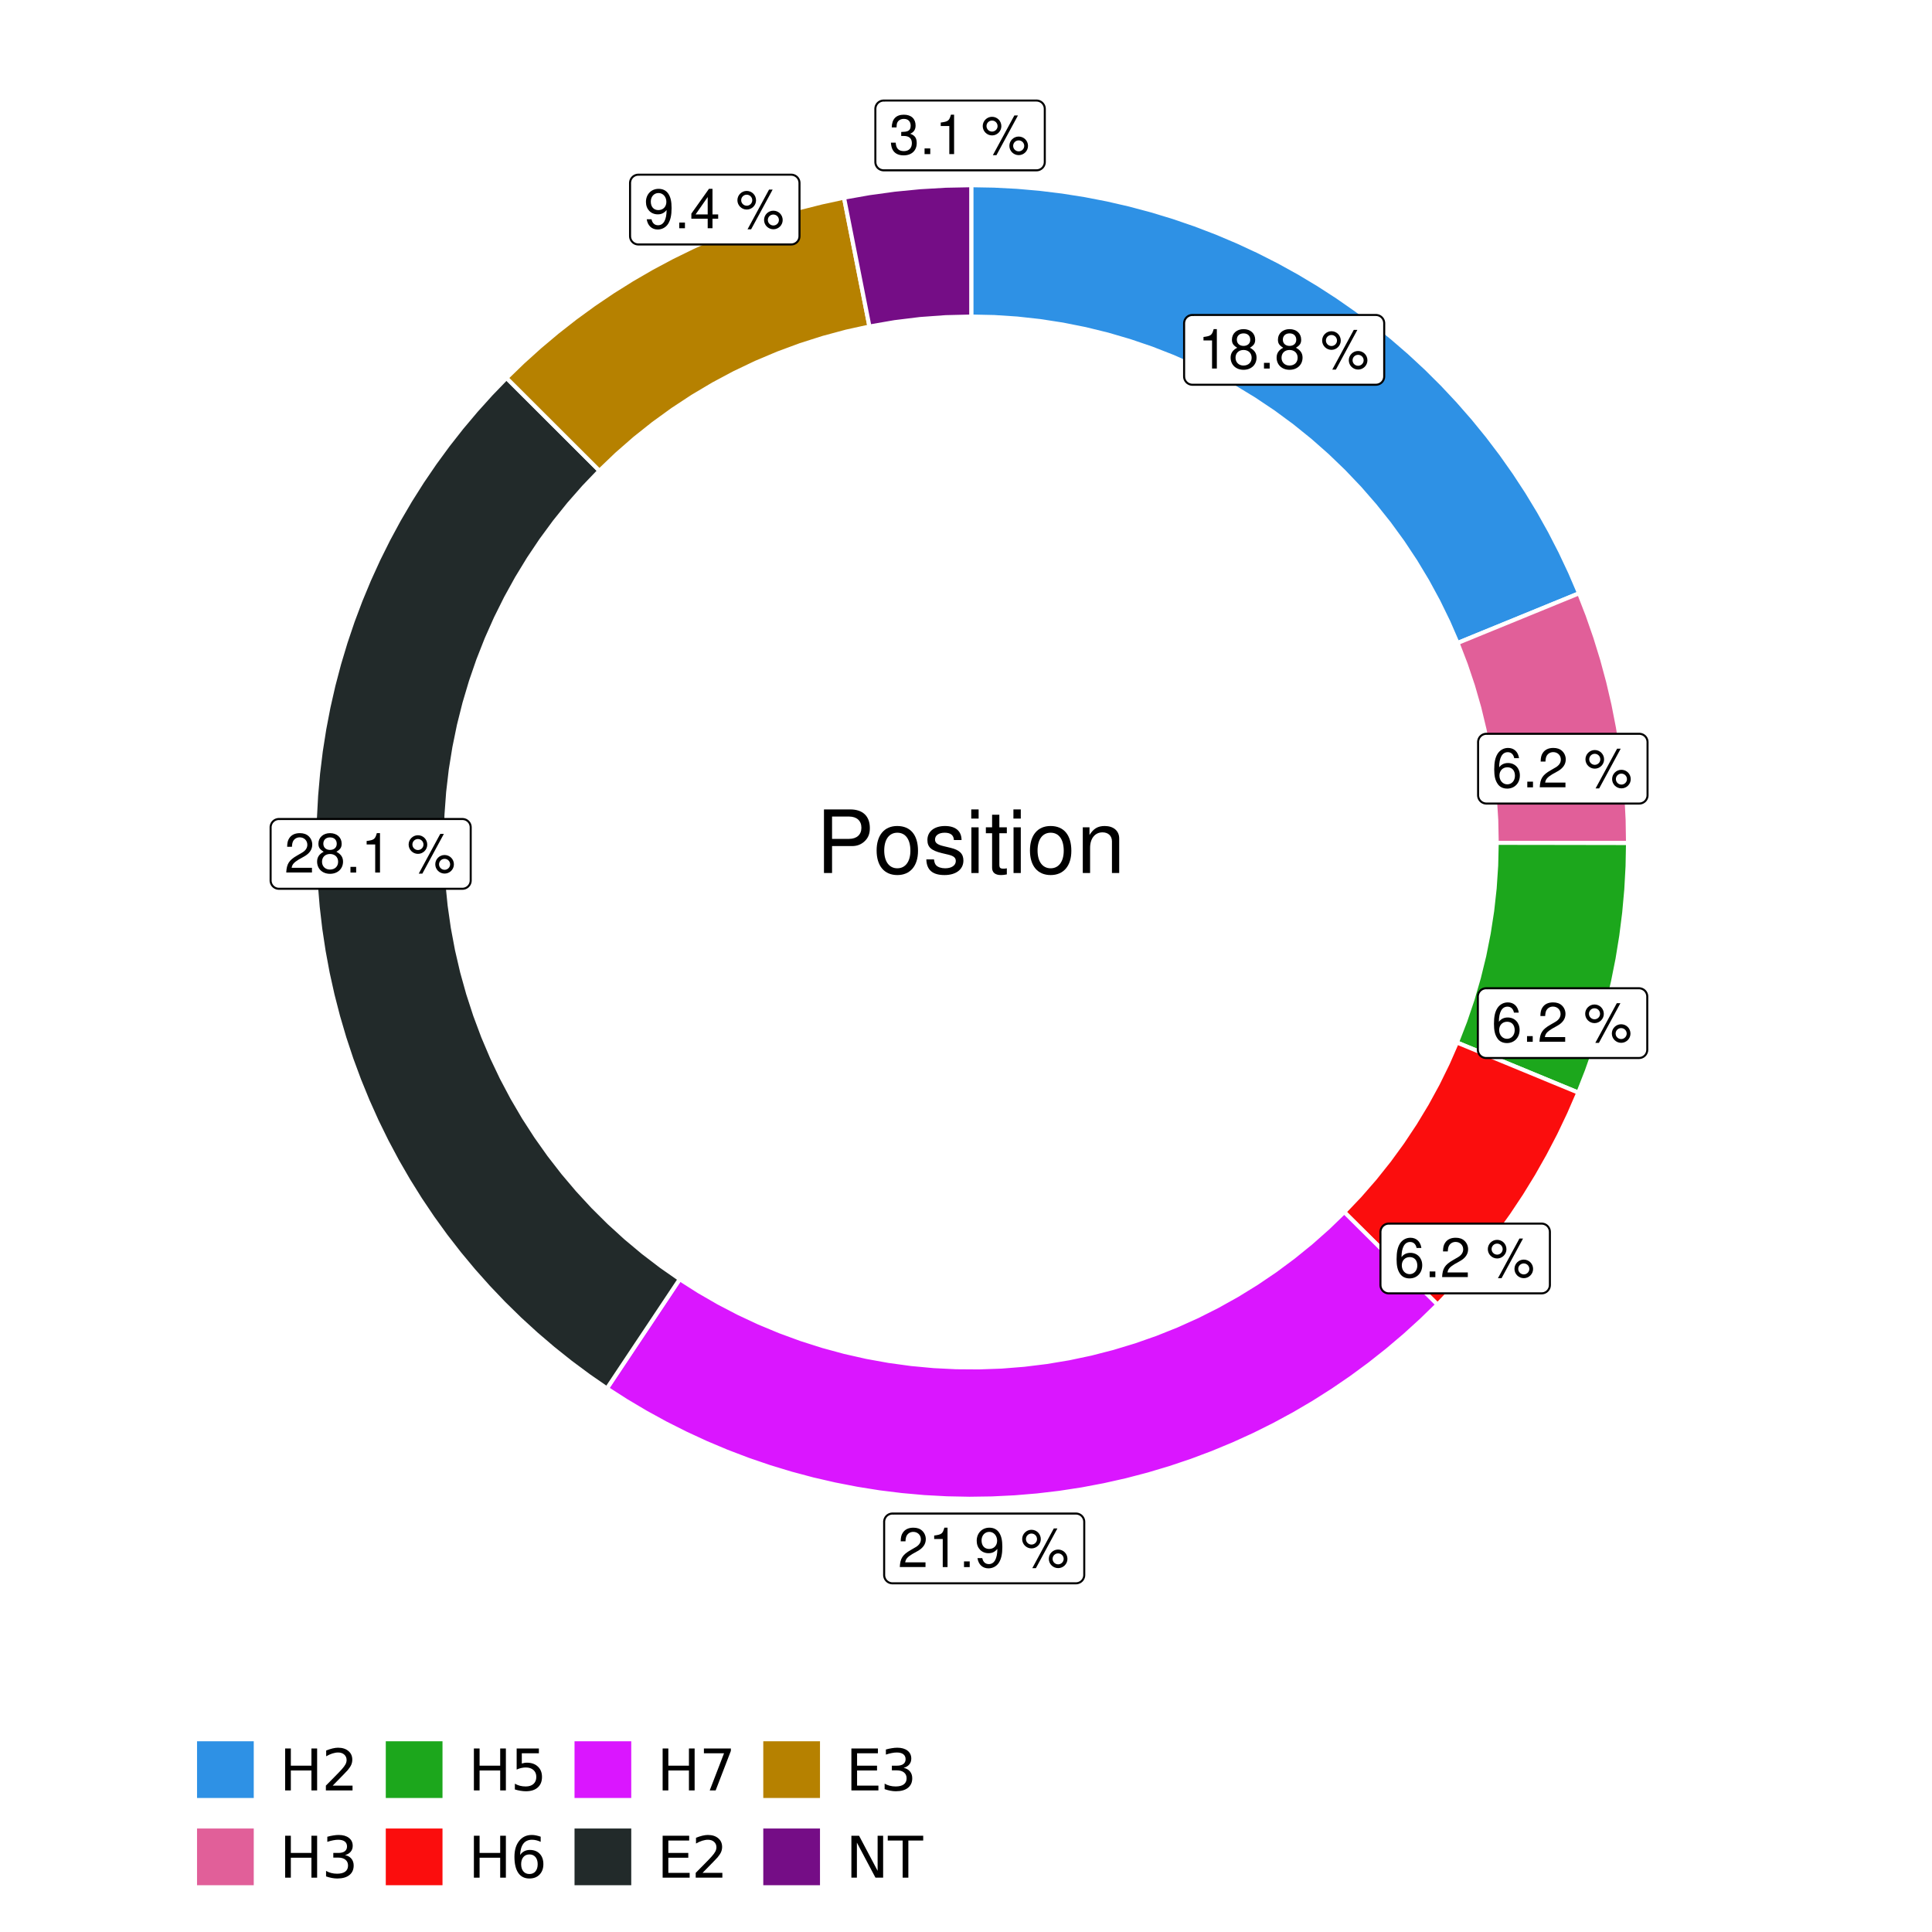 <?xml version="1.0" encoding="UTF-8"?>
<svg xmlns="http://www.w3.org/2000/svg" xmlns:xlink="http://www.w3.org/1999/xlink" width="504pt" height="504pt" viewBox="0 0 504 504" version="1.1">
<defs>
<g>
<symbol overflow="visible" id="glyph0-0">
<path style="stroke:none;" d=""/>
</symbol>
<symbol overflow="visible" id="glyph0-1">
<path style="stroke:none;" d="M 3.688 -7.328 L 3.688 0 L 4.938 0 L 4.938 -10.281 L 4.109 -10.281 C 3.672 -8.703 3.391 -8.484 1.453 -8.234 L 1.453 -7.328 Z M 3.688 -7.328 "/>
</symbol>
<symbol overflow="visible" id="glyph0-2">
<path style="stroke:none;" d="M 5.562 -5.422 C 6.609 -6.062 6.938 -6.562 6.938 -7.531 C 6.938 -9.156 5.703 -10.281 3.906 -10.281 C 2.141 -10.281 0.875 -9.156 0.875 -7.547 C 0.875 -6.562 1.203 -6.078 2.25 -5.422 C 1.094 -4.828 0.531 -4 0.531 -2.859 C 0.531 -0.984 1.906 0.328 3.906 0.328 C 5.906 0.328 7.297 -0.984 7.297 -2.859 C 7.297 -4 6.719 -4.828 5.562 -5.422 Z M 3.906 -9.172 C 4.984 -9.172 5.656 -8.531 5.656 -7.5 C 5.656 -6.547 4.969 -5.906 3.906 -5.906 C 2.844 -5.906 2.156 -6.547 2.156 -7.531 C 2.156 -8.531 2.844 -9.172 3.906 -9.172 Z M 3.906 -4.844 C 5.156 -4.844 6.016 -4.031 6.016 -2.828 C 6.016 -1.594 5.172 -0.781 3.875 -0.781 C 2.656 -0.781 1.812 -1.625 1.812 -2.812 C 1.812 -4.031 2.641 -4.844 3.906 -4.844 Z M 3.906 -4.844 "/>
</symbol>
<symbol overflow="visible" id="glyph0-3">
<path style="stroke:none;" d="M 2.719 -1.484 L 1.234 -1.484 L 1.234 0 L 2.719 0 Z M 2.719 -1.484 "/>
</symbol>
<symbol overflow="visible" id="glyph0-4">
<path style="stroke:none;" d=""/>
</symbol>
<symbol overflow="visible" id="glyph0-5">
<path style="stroke:none;" d="M 2.828 -9.734 C 1.5 -9.734 0.406 -8.641 0.406 -7.312 C 0.406 -5.969 1.5 -4.875 2.844 -4.875 C 4.172 -4.875 5.266 -5.969 5.266 -7.281 C 5.266 -8.656 4.188 -9.734 2.828 -9.734 Z M 2.828 -8.75 C 3.641 -8.75 4.281 -8.109 4.281 -7.297 C 4.281 -6.516 3.625 -5.875 2.844 -5.875 C 2.047 -5.875 1.391 -6.516 1.391 -7.312 C 1.391 -8.109 2.031 -8.75 2.828 -8.75 Z M 8.656 -10.078 L 3.047 0.281 L 3.984 0.281 L 9.594 -10.078 Z M 9.781 -4.578 C 8.453 -4.578 7.359 -3.5 7.359 -2.156 C 7.359 -0.812 8.453 0.266 9.797 0.266 C 11.125 0.266 12.219 -0.812 12.219 -2.141 C 12.219 -3.5 11.141 -4.578 9.781 -4.578 Z M 9.781 -3.578 C 10.594 -3.578 11.234 -2.938 11.234 -2.141 C 11.234 -1.359 10.578 -0.719 9.797 -0.719 C 8.984 -0.719 8.344 -1.359 8.344 -2.156 C 8.344 -2.938 8.984 -3.578 9.781 -3.578 Z M 9.781 -3.578 "/>
</symbol>
<symbol overflow="visible" id="glyph0-6">
<path style="stroke:none;" d="M 7.078 -7.609 C 6.844 -9.281 5.766 -10.281 4.219 -10.281 C 3.109 -10.281 2.125 -9.734 1.516 -8.812 C 0.875 -7.812 0.609 -6.562 0.609 -4.688 C 0.609 -2.953 0.859 -1.859 1.469 -0.953 C 2 -0.109 2.891 0.328 4 0.328 C 5.922 0.328 7.297 -1.109 7.297 -3.109 C 7.297 -5 6.016 -6.344 4.203 -6.344 C 3.219 -6.344 2.438 -5.969 1.891 -5.219 C 1.906 -7.766 2.703 -9.172 4.141 -9.172 C 5.016 -9.172 5.625 -8.609 5.828 -7.609 Z M 4.047 -5.234 C 5.266 -5.234 6.016 -4.375 6.016 -3.016 C 6.016 -1.719 5.156 -0.781 4.016 -0.781 C 2.844 -0.781 1.969 -1.766 1.969 -3.078 C 1.969 -4.344 2.812 -5.234 4.047 -5.234 Z M 4.047 -5.234 "/>
</symbol>
<symbol overflow="visible" id="glyph0-7">
<path style="stroke:none;" d="M 7.188 -1.234 L 1.891 -1.234 C 2.016 -2.094 2.469 -2.625 3.719 -3.391 L 5.141 -4.188 C 6.547 -4.969 7.266 -6.016 7.266 -7.281 C 7.266 -8.141 6.922 -8.922 6.328 -9.484 C 5.734 -10.031 4.984 -10.281 4.031 -10.281 C 2.766 -10.281 1.812 -9.828 1.25 -8.938 C 0.891 -8.406 0.734 -7.766 0.719 -6.719 L 1.969 -6.719 C 2 -7.422 2.094 -7.828 2.266 -8.172 C 2.594 -8.797 3.234 -9.188 4 -9.188 C 5.141 -9.188 5.984 -8.359 5.984 -7.25 C 5.984 -6.422 5.516 -5.719 4.625 -5.203 L 3.312 -4.438 C 1.203 -3.234 0.594 -2.266 0.484 -0.016 L 7.188 -0.016 Z M 7.188 -1.234 "/>
</symbol>
<symbol overflow="visible" id="glyph0-8">
<path style="stroke:none;" d="M 0.75 -2.344 C 1 -0.672 2.078 0.328 3.609 0.328 C 4.734 0.328 5.734 -0.219 6.328 -1.141 C 6.953 -2.141 7.234 -3.391 7.234 -5.266 C 7.234 -7 6.984 -8.094 6.391 -9 C 5.828 -9.844 4.953 -10.281 3.844 -10.281 C 1.922 -10.281 0.547 -8.844 0.547 -6.859 C 0.547 -4.969 1.812 -3.625 3.641 -3.625 C 4.594 -3.625 5.297 -3.969 5.938 -4.75 C 5.922 -2.188 5.141 -0.781 3.703 -0.781 C 2.812 -0.781 2.203 -1.344 2 -2.344 Z M 3.828 -9.188 C 4.984 -9.188 5.875 -8.203 5.875 -6.875 C 5.875 -5.609 5.016 -4.734 3.781 -4.734 C 2.578 -4.734 1.812 -5.594 1.812 -6.953 C 1.812 -8.25 2.656 -9.188 3.828 -9.188 Z M 3.828 -9.188 "/>
</symbol>
<symbol overflow="visible" id="glyph0-9">
<path style="stroke:none;" d="M 4.656 -2.484 L 4.656 0 L 5.906 0 L 5.906 -2.484 L 7.391 -2.484 L 7.391 -3.609 L 5.906 -3.609 L 5.906 -10.281 L 4.984 -10.281 L 0.391 -3.812 L 0.391 -2.484 Z M 4.656 -3.609 L 1.5 -3.609 L 4.656 -8.141 Z M 4.656 -3.609 "/>
</symbol>
<symbol overflow="visible" id="glyph0-10">
<path style="stroke:none;" d="M 3.141 -4.734 L 3.828 -4.734 C 5.188 -4.734 5.922 -4.094 5.922 -2.859 C 5.922 -1.562 5.141 -0.781 3.844 -0.781 C 2.453 -0.781 1.797 -1.484 1.703 -2.984 L 0.453 -2.984 C 0.516 -2.156 0.656 -1.625 0.891 -1.172 C 1.422 -0.172 2.406 0.328 3.781 0.328 C 5.859 0.328 7.188 -0.922 7.188 -2.875 C 7.188 -4.188 6.703 -4.891 5.484 -5.312 C 6.422 -5.703 6.891 -6.406 6.891 -7.453 C 6.891 -9.219 5.75 -10.281 3.828 -10.281 C 1.797 -10.281 0.719 -9.141 0.672 -6.969 L 1.922 -6.969 C 1.938 -7.594 1.984 -7.953 2.141 -8.266 C 2.438 -8.844 3.062 -9.188 3.844 -9.188 C 4.953 -9.188 5.609 -8.516 5.609 -7.406 C 5.609 -6.688 5.359 -6.234 4.812 -6 C 4.469 -5.859 4.016 -5.797 3.141 -5.781 Z M 3.141 -4.734 "/>
</symbol>
<symbol overflow="visible" id="glyph1-0">
<path style="stroke:none;" d=""/>
</symbol>
<symbol overflow="visible" id="glyph1-1">
<path style="stroke:none;" d="M 4.188 -7.031 L 9.406 -7.031 C 10.703 -7.031 11.719 -7.422 12.609 -8.219 C 13.609 -9.125 14.047 -10.203 14.047 -11.719 C 14.047 -14.844 12.203 -16.594 8.922 -16.594 L 2.078 -16.594 L 2.078 0 L 4.188 0 Z M 4.188 -8.906 L 4.188 -14.734 L 8.609 -14.734 C 10.625 -14.734 11.844 -13.641 11.844 -11.812 C 11.844 -10 10.625 -8.906 8.609 -8.906 Z M 4.188 -8.906 "/>
</symbol>
<symbol overflow="visible" id="glyph1-2">
<path style="stroke:none;" d="M 6.188 -12.266 C 2.828 -12.266 0.812 -9.875 0.812 -5.875 C 0.812 -1.844 2.828 0.531 6.219 0.531 C 9.578 0.531 11.609 -1.859 11.609 -5.781 C 11.609 -9.922 9.656 -12.266 6.188 -12.266 Z M 6.219 -10.516 C 8.359 -10.516 9.625 -8.766 9.625 -5.812 C 9.625 -2.984 8.312 -1.234 6.219 -1.234 C 4.094 -1.234 2.797 -2.984 2.797 -5.875 C 2.797 -8.766 4.094 -10.516 6.219 -10.516 Z M 6.219 -10.516 "/>
</symbol>
<symbol overflow="visible" id="glyph1-3">
<path style="stroke:none;" d="M 9.969 -8.609 C 9.953 -10.953 8.406 -12.266 5.641 -12.266 C 2.875 -12.266 1.062 -10.844 1.062 -8.625 C 1.062 -6.766 2.031 -5.875 4.844 -5.188 L 6.625 -4.766 C 7.938 -4.438 8.469 -3.969 8.469 -3.125 C 8.469 -1.984 7.359 -1.234 5.688 -1.234 C 4.672 -1.234 3.797 -1.531 3.328 -2.031 C 3.031 -2.375 2.891 -2.703 2.781 -3.547 L 0.781 -3.547 C 0.859 -0.797 2.406 0.531 5.531 0.531 C 8.531 0.531 10.453 -0.953 10.453 -3.25 C 10.453 -5.031 9.453 -6.016 7.078 -6.578 L 5.266 -7.016 C 3.703 -7.375 3.047 -7.875 3.047 -8.719 C 3.047 -9.828 4.031 -10.516 5.578 -10.516 C 7.109 -10.516 7.922 -9.859 7.969 -8.609 Z M 9.969 -8.609 "/>
</symbol>
<symbol overflow="visible" id="glyph1-4">
<path style="stroke:none;" d="M 3.422 -11.922 L 1.531 -11.922 L 1.531 0 L 3.422 0 Z M 3.422 -16.594 L 1.5 -16.594 L 1.5 -14.203 L 3.422 -14.203 Z M 3.422 -16.594 "/>
</symbol>
<symbol overflow="visible" id="glyph1-5">
<path style="stroke:none;" d="M 5.781 -11.922 L 3.828 -11.922 L 3.828 -15.203 L 1.938 -15.203 L 1.938 -11.922 L 0.312 -11.922 L 0.312 -10.375 L 1.938 -10.375 L 1.938 -1.359 C 1.938 -0.141 2.75 0.531 4.234 0.531 C 4.734 0.531 5.141 0.484 5.781 0.359 L 5.781 -1.234 C 5.516 -1.156 5.266 -1.141 4.875 -1.141 C 4.047 -1.141 3.828 -1.359 3.828 -2.203 L 3.828 -10.375 L 5.781 -10.375 Z M 5.781 -11.922 "/>
</symbol>
<symbol overflow="visible" id="glyph1-6">
<path style="stroke:none;" d="M 1.594 -11.922 L 1.594 0 L 3.5 0 L 3.5 -6.578 C 3.5 -9.016 4.781 -10.609 6.734 -10.609 C 8.234 -10.609 9.203 -9.703 9.203 -8.266 L 9.203 0 L 11.094 0 L 11.094 -9.016 C 11.094 -11 9.609 -12.266 7.312 -12.266 C 5.531 -12.266 4.391 -11.594 3.344 -9.922 L 3.344 -11.922 Z M 1.594 -11.922 "/>
</symbol>
<symbol overflow="visible" id="glyph2-0">
<path style="stroke:none;" d="M 0.75 2.656 L 0.75 -10.578 L 8.25 -10.578 L 8.25 2.656 Z M 1.594 1.812 L 7.406 1.812 L 7.406 -9.734 L 1.594 -9.734 Z M 1.594 1.812 "/>
</symbol>
<symbol overflow="visible" id="glyph2-1">
<path style="stroke:none;" d="M 1.469 -10.938 L 2.953 -10.938 L 2.953 -6.453 L 8.328 -6.453 L 8.328 -10.938 L 9.812 -10.938 L 9.812 0 L 8.328 0 L 8.328 -5.203 L 2.953 -5.203 L 2.953 0 L 1.469 0 Z M 1.469 -10.938 "/>
</symbol>
<symbol overflow="visible" id="glyph2-2">
<path style="stroke:none;" d="M 2.875 -1.25 L 8.047 -1.25 L 8.047 0 L 1.094 0 L 1.094 -1.25 C 1.656 -1.82 2.422 -2.598 3.391 -3.578 C 4.359 -4.555 4.969 -5.191 5.219 -5.484 C 5.695 -6.016 6.031 -6.461 6.219 -6.828 C 6.406 -7.203 6.5 -7.566 6.5 -7.922 C 6.5 -8.504 6.297 -8.977 5.891 -9.344 C 5.484 -9.707 4.953 -9.891 4.297 -9.891 C 3.828 -9.891 3.332 -9.805 2.812 -9.641 C 2.301 -9.484 1.754 -9.238 1.172 -8.906 L 1.172 -10.406 C 1.766 -10.645 2.32 -10.828 2.844 -10.953 C 3.363 -11.078 3.836 -11.141 4.266 -11.141 C 5.398 -11.141 6.301 -10.852 6.969 -10.281 C 7.645 -9.719 7.984 -8.961 7.984 -8.016 C 7.984 -7.566 7.898 -7.141 7.734 -6.734 C 7.566 -6.328 7.258 -5.852 6.812 -5.312 C 6.688 -5.164 6.297 -4.754 5.641 -4.078 C 4.992 -3.398 4.07 -2.457 2.875 -1.25 Z M 2.875 -1.25 "/>
</symbol>
<symbol overflow="visible" id="glyph2-3">
<path style="stroke:none;" d="M 6.094 -5.891 C 6.801 -5.742 7.352 -5.43 7.75 -4.953 C 8.145 -4.473 8.344 -3.879 8.344 -3.172 C 8.344 -2.098 7.969 -1.266 7.219 -0.672 C 6.477 -0.078 5.426 0.219 4.062 0.219 C 3.602 0.219 3.129 0.172 2.641 0.078 C 2.16 -0.016 1.66 -0.148 1.141 -0.328 L 1.141 -1.766 C 1.555 -1.523 2.004 -1.344 2.484 -1.219 C 2.973 -1.094 3.484 -1.031 4.016 -1.031 C 4.941 -1.031 5.648 -1.211 6.141 -1.578 C 6.629 -1.941 6.875 -2.473 6.875 -3.172 C 6.875 -3.816 6.645 -4.32 6.188 -4.688 C 5.738 -5.051 5.113 -5.234 4.312 -5.234 L 3.031 -5.234 L 3.031 -6.453 L 4.359 -6.453 C 5.086 -6.453 5.645 -6.598 6.031 -6.891 C 6.414 -7.18 6.609 -7.598 6.609 -8.141 C 6.609 -8.703 6.41 -9.133 6.016 -9.438 C 5.617 -9.738 5.051 -9.891 4.312 -9.891 C 3.906 -9.891 3.469 -9.844 3 -9.75 C 2.539 -9.664 2.031 -9.531 1.469 -9.344 L 1.469 -10.672 C 2.031 -10.828 2.555 -10.941 3.047 -11.016 C 3.535 -11.098 4 -11.141 4.438 -11.141 C 5.562 -11.141 6.453 -10.883 7.109 -10.375 C 7.766 -9.863 8.094 -9.172 8.094 -8.297 C 8.094 -7.691 7.914 -7.18 7.562 -6.766 C 7.219 -6.348 6.727 -6.055 6.094 -5.891 Z M 6.094 -5.891 "/>
</symbol>
<symbol overflow="visible" id="glyph2-4">
<path style="stroke:none;" d="M 1.625 -10.938 L 7.422 -10.938 L 7.422 -9.688 L 2.969 -9.688 L 2.969 -7.016 C 3.188 -7.086 3.398 -7.141 3.609 -7.172 C 3.828 -7.211 4.047 -7.234 4.266 -7.234 C 5.484 -7.234 6.445 -6.895 7.156 -6.219 C 7.875 -5.551 8.234 -4.648 8.234 -3.516 C 8.234 -2.336 7.863 -1.422 7.125 -0.766 C 6.395 -0.109 5.363 0.219 4.031 0.219 C 3.57 0.219 3.102 0.176 2.625 0.094 C 2.156 0.02 1.664 -0.094 1.156 -0.25 L 1.156 -1.75 C 1.594 -1.508 2.047 -1.328 2.516 -1.203 C 2.984 -1.086 3.477 -1.031 4 -1.031 C 4.852 -1.031 5.523 -1.25 6.016 -1.688 C 6.504 -2.133 6.75 -2.742 6.75 -3.516 C 6.75 -4.273 6.504 -4.875 6.016 -5.312 C 5.523 -5.758 4.852 -5.984 4 -5.984 C 3.602 -5.984 3.207 -5.938 2.812 -5.844 C 2.426 -5.758 2.031 -5.625 1.625 -5.438 Z M 1.625 -10.938 "/>
</symbol>
<symbol overflow="visible" id="glyph2-5">
<path style="stroke:none;" d="M 4.953 -6.062 C 4.285 -6.062 3.758 -5.832 3.375 -5.375 C 2.988 -4.914 2.797 -4.297 2.797 -3.516 C 2.797 -2.723 2.988 -2.098 3.375 -1.641 C 3.758 -1.18 4.285 -0.953 4.953 -0.953 C 5.617 -0.953 6.145 -1.18 6.531 -1.641 C 6.914 -2.098 7.109 -2.723 7.109 -3.516 C 7.109 -4.297 6.914 -4.914 6.531 -5.375 C 6.145 -5.832 5.617 -6.062 4.953 -6.062 Z M 7.891 -10.688 L 7.891 -9.344 C 7.516 -9.52 7.141 -9.656 6.766 -9.75 C 6.391 -9.844 6.016 -9.891 5.641 -9.891 C 4.66 -9.891 3.91 -9.555 3.391 -8.891 C 2.879 -8.234 2.586 -7.238 2.516 -5.906 C 2.805 -6.332 3.164 -6.66 3.594 -6.891 C 4.031 -7.117 4.516 -7.234 5.047 -7.234 C 6.141 -7.234 7.004 -6.898 7.641 -6.234 C 8.273 -5.566 8.594 -4.66 8.594 -3.516 C 8.594 -2.391 8.258 -1.484 7.594 -0.797 C 6.938 -0.117 6.055 0.219 4.953 0.219 C 3.68 0.219 2.711 -0.266 2.047 -1.234 C 1.379 -2.211 1.047 -3.617 1.047 -5.453 C 1.047 -7.18 1.457 -8.562 2.281 -9.594 C 3.102 -10.625 4.203 -11.141 5.578 -11.141 C 5.953 -11.141 6.328 -11.098 6.703 -11.016 C 7.078 -10.941 7.473 -10.832 7.891 -10.688 Z M 7.891 -10.688 "/>
</symbol>
<symbol overflow="visible" id="glyph2-6">
<path style="stroke:none;" d="M 1.234 -10.938 L 8.266 -10.938 L 8.266 -10.312 L 4.297 0 L 2.75 0 L 6.484 -9.688 L 1.234 -9.688 Z M 1.234 -10.938 "/>
</symbol>
<symbol overflow="visible" id="glyph2-7">
<path style="stroke:none;" d="M 1.469 -10.938 L 8.391 -10.938 L 8.391 -9.688 L 2.953 -9.688 L 2.953 -6.453 L 8.156 -6.453 L 8.156 -5.203 L 2.953 -5.203 L 2.953 -1.25 L 8.516 -1.25 L 8.516 0 L 1.469 0 Z M 1.469 -10.938 "/>
</symbol>
<symbol overflow="visible" id="glyph2-8">
<path style="stroke:none;" d="M 1.469 -10.938 L 3.469 -10.938 L 8.312 -1.781 L 8.312 -10.938 L 9.75 -10.938 L 9.75 0 L 7.75 0 L 2.906 -9.141 L 2.906 0 L 1.469 0 Z M 1.469 -10.938 "/>
</symbol>
<symbol overflow="visible" id="glyph2-9">
<path style="stroke:none;" d="M -0.047 -10.938 L 9.203 -10.938 L 9.203 -9.688 L 5.328 -9.688 L 5.328 0 L 3.844 0 L 3.844 -9.688 L -0.047 -9.688 Z M -0.047 -10.938 "/>
</symbol>
</g>
<clipPath id="clip1">
  <path d="M 30.98 0 L 473.023 0 L 473.023 504 L 30.98 504 Z M 30.98 0 "/>
</clipPath>
<clipPath id="clip2">
  <path d="M 39.199 5.48 L 467.543 5.48 L 467.543 433.824 L 39.199 433.824 Z M 39.199 5.48 "/>
</clipPath>
</defs>
<g id="surface4">
<rect x="0" y="0" width="504" height="504" style="fill:rgb(100%,100%,100%);fill-opacity:1;stroke:none;"/>
<g clip-path="url(#clip1)" clip-rule="nonzero">
<path style="fill-rule:nonzero;fill:rgb(100%,100%,100%);fill-opacity:1;stroke-width:1.067;stroke-linecap:round;stroke-linejoin:round;stroke:rgb(100%,100%,100%);stroke-opacity:1;stroke-miterlimit:10;" d="M 30.98 504 L 473.023 504 L 473.023 0 L 30.98 0 Z M 30.98 504 "/>
</g>
<g clip-path="url(#clip2)" clip-rule="nonzero">
<path style=" stroke:none;fill-rule:nonzero;fill:rgb(100%,100%,100%);fill-opacity:1;" d="M 39.199 433.824 L 467.543 433.824 L 467.543 5.48 L 39.199 5.48 Z M 39.199 433.824 "/>
</g>
<path style="fill-rule:nonzero;fill:rgb(18.039%,56.863%,89.804%);fill-opacity:1;stroke-width:1.067;stroke-linecap:butt;stroke-linejoin:miter;stroke:rgb(100%,100%,100%);stroke-opacity:1;stroke-miterlimit:10;" d="M 380.23 167.746 L 386.574 165.148 L 399.262 159.961 L 405.605 157.363 L 411.945 154.77 L 409.594 149.293 L 407.055 143.906 L 404.328 138.605 L 401.418 133.406 L 398.332 128.312 L 395.066 123.328 L 391.633 118.457 L 388.031 113.711 L 384.266 109.094 L 380.34 104.609 L 376.266 100.266 L 372.039 96.062 L 367.672 92.012 L 363.164 88.113 L 358.523 84.375 L 353.758 80.801 L 348.867 77.395 L 343.863 74.16 L 338.75 71.102 L 333.535 68.223 L 328.219 65.527 L 322.816 63.02 L 317.328 60.699 L 311.762 58.57 L 306.125 56.637 L 300.426 54.902 L 294.668 53.367 L 288.863 52.031 L 283.012 50.898 L 277.129 49.969 L 271.215 49.246 L 265.277 48.727 L 259.328 48.418 L 253.371 48.312 L 253.371 82.582 L 259.371 82.711 L 265.359 83.105 L 271.328 83.762 L 277.258 84.68 L 283.145 85.855 L 288.973 87.285 L 294.734 88.973 L 300.414 90.906 L 306.008 93.09 L 311.496 95.516 L 316.875 98.18 L 322.133 101.078 L 327.258 104.203 L 332.242 107.547 L 337.074 111.105 L 341.746 114.875 L 346.246 118.844 L 350.57 123.008 L 354.711 127.355 L 358.652 131.883 L 362.395 136.574 L 365.926 141.426 L 369.242 146.43 L 372.34 151.574 L 375.203 156.848 L 377.836 162.242 Z M 380.23 167.746 "/>
<path style="fill-rule:nonzero;fill:rgb(88.235%,37.255%,60%);fill-opacity:1;stroke-width:1.067;stroke-linecap:butt;stroke-linejoin:miter;stroke:rgb(100%,100%,100%);stroke-opacity:1;stroke-miterlimit:10;" d="M 390.441 219.867 L 397.293 219.879 L 404.148 219.887 L 411 219.898 L 417.855 219.91 L 424.707 219.922 L 424.609 213.848 L 424.297 207.781 L 423.77 201.73 L 423.027 195.703 L 422.07 189.707 L 420.902 183.746 L 419.523 177.832 L 417.938 171.969 L 416.145 166.164 L 414.148 160.43 L 411.945 154.77 L 405.605 157.363 L 399.262 159.961 L 386.574 165.148 L 380.23 167.746 L 382.359 173.289 L 384.25 178.918 L 385.891 184.625 L 387.281 190.398 L 388.422 196.227 L 389.312 202.098 L 389.945 208.004 L 390.32 213.93 Z M 390.441 219.867 "/>
<path style="fill-rule:nonzero;fill:rgb(10.98%,65.49%,10.98%);fill-opacity:1;stroke-width:1.067;stroke-linecap:butt;stroke-linejoin:miter;stroke:rgb(100%,100%,100%);stroke-opacity:1;stroke-miterlimit:10;" d="M 380.066 271.957 L 386.402 274.57 L 392.738 277.188 L 399.074 279.801 L 405.406 282.418 L 411.742 285.031 L 413.961 279.379 L 415.977 273.648 L 417.789 267.852 L 419.395 261.996 L 420.789 256.082 L 421.977 250.129 L 422.949 244.133 L 423.711 238.105 L 424.258 232.059 L 424.59 225.992 L 424.707 219.922 L 417.855 219.91 L 411 219.898 L 404.148 219.887 L 397.293 219.879 L 390.441 219.867 L 390.301 225.805 L 389.906 231.73 L 389.254 237.633 L 388.348 243.5 L 387.191 249.324 L 385.777 255.094 L 384.121 260.797 L 382.215 266.418 Z M 380.066 271.957 "/>
<path style="fill-rule:nonzero;fill:rgb(98.431%,5.098%,5.098%);fill-opacity:1;stroke-width:1.067;stroke-linecap:butt;stroke-linejoin:miter;stroke:rgb(100%,100%,100%);stroke-opacity:1;stroke-miterlimit:10;" d="M 350.672 316.191 L 355.539 321.02 L 360.402 325.848 L 365.27 330.676 L 370.133 335.5 L 375 340.328 L 379.199 335.941 L 383.242 331.41 L 387.121 326.734 L 390.832 321.93 L 394.371 316.992 L 397.734 311.934 L 400.914 306.758 L 403.906 301.473 L 406.715 296.086 L 409.324 290.605 L 411.742 285.031 L 405.406 282.418 L 399.074 279.801 L 392.738 277.188 L 386.402 274.57 L 380.066 271.957 L 377.684 277.395 L 375.066 282.727 L 372.219 287.938 L 369.148 293.02 L 365.863 297.969 L 362.367 302.766 L 358.664 307.41 L 354.762 311.887 Z M 350.672 316.191 "/>
<path style="fill-rule:nonzero;fill:rgb(85.49%,8.627%,100%);fill-opacity:1;stroke-width:1.067;stroke-linecap:butt;stroke-linejoin:miter;stroke:rgb(100%,100%,100%);stroke-opacity:1;stroke-miterlimit:10;" d="M 177.328 333.695 L 169.727 345.102 L 165.922 350.801 L 158.32 362.207 L 163.285 365.395 L 168.355 368.41 L 173.527 371.25 L 178.793 373.906 L 184.148 376.383 L 189.586 378.676 L 195.098 380.777 L 200.68 382.688 L 206.324 384.402 L 212.023 385.926 L 217.773 387.25 L 223.562 388.375 L 229.391 389.305 L 235.246 390.027 L 241.121 390.551 L 247.012 390.871 L 252.91 390.988 L 258.812 390.902 L 264.703 390.613 L 270.582 390.121 L 276.441 389.43 L 282.273 388.535 L 288.07 387.438 L 293.824 386.145 L 299.535 384.652 L 305.188 382.965 L 310.781 381.086 L 316.305 379.012 L 321.754 376.75 L 327.121 374.305 L 332.402 371.672 L 337.59 368.863 L 342.676 365.875 L 347.656 362.715 L 352.527 359.383 L 357.277 355.887 L 361.906 352.227 L 366.406 348.414 L 370.773 344.445 L 375 340.328 L 370.133 335.5 L 365.27 330.676 L 360.402 325.848 L 355.539 321.02 L 350.672 316.191 L 346.43 320.289 L 342.012 324.203 L 337.43 327.918 L 332.695 331.438 L 327.812 334.746 L 322.789 337.844 L 317.641 340.719 L 312.371 343.375 L 306.992 345.797 L 301.516 347.988 L 295.945 349.941 L 290.301 351.652 L 284.586 353.121 L 278.816 354.34 L 272.996 355.309 L 267.141 356.027 L 261.258 356.496 L 255.363 356.707 L 249.465 356.664 L 243.57 356.371 L 237.699 355.824 L 231.852 355.023 L 226.047 353.973 L 220.293 352.672 L 214.602 351.125 L 208.98 349.336 L 203.438 347.305 L 197.992 345.039 L 192.648 342.539 L 187.418 339.812 L 182.309 336.863 Z M 177.328 333.695 "/>
<path style="fill-rule:nonzero;fill:rgb(13.333%,16.471%,16.471%);fill-opacity:1;stroke-width:1.067;stroke-linecap:butt;stroke-linejoin:miter;stroke:rgb(100%,100%,100%);stroke-opacity:1;stroke-miterlimit:10;" d="M 156.371 122.805 L 151.52 117.961 L 146.672 113.121 L 136.969 103.434 L 132.121 98.594 L 128.078 102.781 L 124.18 107.109 L 120.43 111.562 L 116.832 116.145 L 113.395 120.844 L 110.117 125.656 L 107.004 130.578 L 104.062 135.602 L 101.293 140.727 L 98.699 145.938 L 96.285 151.238 L 94.051 156.613 L 92 162.062 L 90.137 167.582 L 88.461 173.156 L 86.977 178.789 L 85.684 184.465 L 84.586 190.184 L 83.68 195.938 L 82.973 201.719 L 82.461 207.52 L 82.148 213.332 L 82.031 219.152 L 82.113 224.977 L 82.395 230.793 L 82.871 236.598 L 83.547 242.379 L 84.418 248.137 L 85.48 253.863 L 86.742 259.547 L 88.195 265.188 L 89.836 270.773 L 91.668 276.301 L 93.688 281.762 L 95.891 287.152 L 98.273 292.465 L 100.84 297.695 L 103.578 302.832 L 106.492 307.875 L 109.574 312.812 L 112.824 317.645 L 116.234 322.367 L 119.805 326.965 L 123.527 331.441 L 127.402 335.789 L 131.418 340.004 L 135.578 344.078 L 139.875 348.008 L 144.305 351.793 L 148.855 355.422 L 153.531 358.895 L 158.32 362.207 L 165.922 350.801 L 169.727 345.102 L 177.328 333.695 L 172.484 330.312 L 167.793 326.727 L 163.258 322.938 L 158.891 318.957 L 154.699 314.797 L 150.691 310.453 L 146.875 305.945 L 143.254 301.277 L 139.84 296.457 L 136.633 291.492 L 133.648 286.395 L 130.883 281.172 L 128.344 275.836 L 126.039 270.398 L 123.973 264.863 L 122.145 259.246 L 120.559 253.555 L 119.223 247.801 L 118.133 241.992 L 117.297 236.145 L 116.711 230.266 L 116.379 224.367 L 116.305 218.457 L 116.484 212.555 L 116.918 206.66 L 117.602 200.793 L 118.543 194.961 L 119.73 189.172 L 121.168 183.441 L 122.852 177.777 L 124.777 172.191 L 126.941 166.695 L 129.34 161.297 L 131.973 156.008 L 134.828 150.836 L 137.902 145.789 L 141.191 140.883 L 144.691 136.121 L 148.391 131.516 L 152.289 127.074 Z M 156.371 122.805 "/>
<path style="fill-rule:nonzero;fill:rgb(71.373%,50.588%,0%);fill-opacity:1;stroke-width:1.067;stroke-linecap:butt;stroke-linejoin:miter;stroke:rgb(100%,100%,100%);stroke-opacity:1;stroke-miterlimit:10;" d="M 226.812 85.18 L 225.484 78.453 L 224.156 71.73 L 222.832 65.008 L 221.504 58.285 L 220.176 51.559 L 214.352 52.816 L 208.574 54.273 L 202.852 55.93 L 197.188 57.785 L 191.594 59.84 L 186.074 62.082 L 180.637 64.52 L 175.285 67.141 L 170.031 69.949 L 164.875 72.938 L 159.828 76.102 L 154.895 79.441 L 150.078 82.949 L 145.387 86.625 L 140.828 90.457 L 136.402 94.449 L 132.121 98.594 L 136.969 103.434 L 146.672 113.121 L 151.52 117.961 L 156.371 122.805 L 160.875 118.496 L 165.566 114.395 L 170.445 110.512 L 175.492 106.855 L 180.699 103.43 L 186.059 100.246 L 191.559 97.309 L 197.184 94.625 L 202.926 92.203 L 208.77 90.039 L 214.711 88.145 L 220.727 86.523 Z M 226.812 85.18 "/>
<path style="fill-rule:nonzero;fill:rgb(45.882%,5.098%,52.549%);fill-opacity:1;stroke-width:1.067;stroke-linecap:butt;stroke-linejoin:miter;stroke:rgb(100%,100%,100%);stroke-opacity:1;stroke-miterlimit:10;" d="M 253.371 82.582 L 253.371 48.312 L 246.691 48.445 L 240.02 48.836 L 233.371 49.484 L 226.754 50.395 L 220.176 51.559 L 221.504 58.285 L 222.832 65.008 L 224.156 71.73 L 225.484 78.453 L 226.812 85.18 L 233.398 84.043 L 240.027 83.23 L 246.691 82.746 Z M 253.371 82.582 "/>
<path style="fill-rule:nonzero;fill:rgb(100%,100%,100%);fill-opacity:1;stroke-width:0.533;stroke-linecap:round;stroke-linejoin:round;stroke:rgb(0%,0%,0%);stroke-opacity:1;stroke-miterlimit:10;" d="M 311.059 100.367 L 358.938 100.367 L 358.852 100.367 L 359.199 100.352 L 359.539 100.281 L 359.863 100.16 L 360.164 99.984 L 360.434 99.766 L 360.664 99.504 L 360.852 99.211 L 360.988 98.891 L 361.07 98.555 L 361.098 98.207 L 361.098 84.328 L 361.07 83.98 L 360.988 83.645 L 360.852 83.324 L 360.664 83.031 L 360.434 82.77 L 360.164 82.551 L 359.863 82.375 L 359.539 82.254 L 359.199 82.184 L 358.938 82.168 L 311.059 82.168 L 311.32 82.184 L 310.973 82.168 L 310.625 82.211 L 310.293 82.309 L 309.98 82.457 L 309.691 82.656 L 309.441 82.895 L 309.234 83.172 L 309.07 83.48 L 308.961 83.812 L 308.906 84.152 L 308.898 84.328 L 308.898 98.207 L 308.906 98.035 L 308.906 98.383 L 308.961 98.727 L 309.07 99.055 L 309.234 99.363 L 309.441 99.641 L 309.691 99.883 L 309.98 100.078 L 310.293 100.227 L 310.625 100.324 L 310.973 100.367 Z M 311.059 100.367 "/>
<g style="fill:rgb(0%,0%,0%);fill-opacity:1;">
  <use xlink:href="#glyph0-1" x="312.5" y="96.14"/>
  <use xlink:href="#glyph0-2" x="320.5" y="96.14"/>
  <use xlink:href="#glyph0-3" x="328.5" y="96.14"/>
  <use xlink:href="#glyph0-2" x="332.5" y="96.14"/>
  <use xlink:href="#glyph0-4" x="340.5" y="96.14"/>
  <use xlink:href="#glyph0-5" x="344.5" y="96.14"/>
</g>
<path style="fill-rule:nonzero;fill:rgb(100%,100%,100%);fill-opacity:1;stroke-width:0.533;stroke-linecap:round;stroke-linejoin:round;stroke:rgb(0%,0%,0%);stroke-opacity:1;stroke-miterlimit:10;" d="M 387.75 209.621 L 427.633 209.621 L 427.543 209.621 L 427.891 209.605 L 428.234 209.535 L 428.559 209.414 L 428.859 209.238 L 429.129 209.02 L 429.359 208.758 L 429.543 208.465 L 429.68 208.145 L 429.766 207.809 L 429.793 207.461 L 429.793 193.582 L 429.766 193.234 L 429.68 192.898 L 429.543 192.578 L 429.359 192.285 L 429.129 192.023 L 428.859 191.805 L 428.559 191.629 L 428.234 191.508 L 427.891 191.438 L 427.633 191.422 L 387.75 191.422 L 388.012 191.438 L 387.664 191.422 L 387.32 191.465 L 386.984 191.562 L 386.672 191.711 L 386.387 191.91 L 386.137 192.148 L 385.926 192.426 L 385.766 192.734 L 385.656 193.066 L 385.598 193.406 L 385.59 193.582 L 385.59 207.461 L 385.598 207.289 L 385.598 207.637 L 385.656 207.98 L 385.766 208.309 L 385.926 208.617 L 386.137 208.895 L 386.387 209.137 L 386.672 209.332 L 386.984 209.48 L 387.32 209.578 L 387.664 209.621 Z M 387.75 209.621 "/>
<g style="fill:rgb(0%,0%,0%);fill-opacity:1;">
  <use xlink:href="#glyph0-6" x="389.191" y="205.394"/>
  <use xlink:href="#glyph0-3" x="397.191" y="205.394"/>
  <use xlink:href="#glyph0-7" x="401.191" y="205.394"/>
  <use xlink:href="#glyph0-4" x="409.191" y="205.394"/>
  <use xlink:href="#glyph0-5" x="413.191" y="205.394"/>
</g>
<path style="fill-rule:nonzero;fill:rgb(100%,100%,100%);fill-opacity:1;stroke-width:0.533;stroke-linecap:round;stroke-linejoin:round;stroke:rgb(0%,0%,0%);stroke-opacity:1;stroke-miterlimit:10;" d="M 387.68 276.004 L 427.562 276.004 L 427.473 276.004 L 427.82 275.988 L 428.164 275.918 L 428.488 275.797 L 428.789 275.621 L 429.059 275.402 L 429.289 275.141 L 429.473 274.848 L 429.609 274.527 L 429.695 274.191 L 429.723 273.844 L 429.723 259.965 L 429.695 259.617 L 429.609 259.281 L 429.473 258.961 L 429.289 258.668 L 429.059 258.406 L 428.789 258.188 L 428.488 258.012 L 428.164 257.891 L 427.82 257.82 L 427.562 257.805 L 387.68 257.805 L 387.941 257.82 L 387.594 257.805 L 387.25 257.848 L 386.914 257.945 L 386.602 258.094 L 386.316 258.293 L 386.066 258.531 L 385.855 258.809 L 385.695 259.117 L 385.586 259.449 L 385.527 259.793 L 385.523 259.965 L 385.523 273.844 L 385.527 273.672 L 385.527 274.02 L 385.586 274.363 L 385.695 274.691 L 385.855 275 L 386.066 275.277 L 386.316 275.52 L 386.602 275.715 L 386.914 275.863 L 387.25 275.961 L 387.594 276.004 Z M 387.68 276.004 "/>
<g style="fill:rgb(0%,0%,0%);fill-opacity:1;">
  <use xlink:href="#glyph0-6" x="389.121" y="271.776"/>
  <use xlink:href="#glyph0-3" x="397.121" y="271.776"/>
  <use xlink:href="#glyph0-7" x="401.121" y="271.776"/>
  <use xlink:href="#glyph0-4" x="409.121" y="271.776"/>
  <use xlink:href="#glyph0-5" x="413.121" y="271.776"/>
</g>
<path style="fill-rule:nonzero;fill:rgb(100%,100%,100%);fill-opacity:1;stroke-width:0.533;stroke-linecap:round;stroke-linejoin:round;stroke:rgb(0%,0%,0%);stroke-opacity:1;stroke-miterlimit:10;" d="M 362.277 337.398 L 402.16 337.398 L 402.07 337.398 L 402.418 337.383 L 402.758 337.316 L 403.086 337.191 L 403.387 337.02 L 403.656 336.797 L 403.887 336.539 L 404.07 336.242 L 404.207 335.926 L 404.289 335.586 L 404.32 335.238 L 404.32 321.359 L 404.289 321.012 L 404.207 320.676 L 404.07 320.355 L 403.887 320.062 L 403.656 319.801 L 403.387 319.582 L 403.086 319.41 L 402.758 319.285 L 402.418 319.215 L 402.16 319.199 L 362.277 319.199 L 362.539 319.215 L 362.191 319.203 L 361.848 319.242 L 361.512 319.34 L 361.199 319.488 L 360.914 319.688 L 360.66 319.926 L 360.453 320.207 L 360.293 320.512 L 360.18 320.844 L 360.125 321.188 L 360.117 321.359 L 360.117 335.238 L 360.125 335.066 L 360.125 335.414 L 360.18 335.758 L 360.293 336.086 L 360.453 336.395 L 360.66 336.672 L 360.914 336.914 L 361.199 337.109 L 361.512 337.258 L 361.848 337.355 L 362.191 337.398 Z M 362.277 337.398 "/>
<g style="fill:rgb(0%,0%,0%);fill-opacity:1;">
  <use xlink:href="#glyph0-6" x="363.719" y="333.171"/>
  <use xlink:href="#glyph0-3" x="371.719" y="333.171"/>
  <use xlink:href="#glyph0-7" x="375.719" y="333.171"/>
  <use xlink:href="#glyph0-4" x="383.719" y="333.171"/>
  <use xlink:href="#glyph0-5" x="387.719" y="333.171"/>
</g>
<path style="fill-rule:nonzero;fill:rgb(100%,100%,100%);fill-opacity:1;stroke-width:0.533;stroke-linecap:round;stroke-linejoin:round;stroke:rgb(0%,0%,0%);stroke-opacity:1;stroke-miterlimit:10;" d="M 232.809 413.039 L 280.688 413.039 L 280.602 413.039 L 280.945 413.023 L 281.289 412.953 L 281.613 412.832 L 281.914 412.656 L 282.184 412.438 L 282.414 412.176 L 282.598 411.883 L 282.734 411.562 L 282.82 411.227 L 282.848 410.879 L 282.848 397 L 282.82 396.652 L 282.734 396.316 L 282.598 395.996 L 282.414 395.703 L 282.184 395.441 L 281.914 395.223 L 281.613 395.047 L 281.289 394.926 L 280.945 394.855 L 280.688 394.84 L 232.809 394.84 L 233.066 394.855 L 232.719 394.84 L 232.375 394.883 L 232.039 394.98 L 231.727 395.129 L 231.441 395.324 L 231.191 395.566 L 230.98 395.844 L 230.82 396.152 L 230.711 396.48 L 230.652 396.824 L 230.648 397 L 230.648 410.879 L 230.652 410.707 L 230.652 411.055 L 230.711 411.395 L 230.82 411.727 L 230.98 412.035 L 231.191 412.312 L 231.441 412.551 L 231.727 412.75 L 232.039 412.898 L 232.375 412.996 L 232.719 413.039 Z M 232.809 413.039 "/>
<g style="fill:rgb(0%,0%,0%);fill-opacity:1;">
  <use xlink:href="#glyph0-7" x="234.246" y="408.808"/>
  <use xlink:href="#glyph0-1" x="242.246" y="408.808"/>
  <use xlink:href="#glyph0-3" x="250.246" y="408.808"/>
  <use xlink:href="#glyph0-8" x="254.246" y="408.808"/>
  <use xlink:href="#glyph0-4" x="262.246" y="408.808"/>
  <use xlink:href="#glyph0-5" x="266.246" y="408.808"/>
</g>
<path style="fill-rule:nonzero;fill:rgb(100%,100%,100%);fill-opacity:1;stroke-width:0.533;stroke-linecap:round;stroke-linejoin:round;stroke:rgb(0%,0%,0%);stroke-opacity:1;stroke-miterlimit:10;" d="M 72.754 231.855 L 120.633 231.855 L 120.547 231.852 L 120.895 231.84 L 121.234 231.77 L 121.559 231.645 L 121.859 231.473 L 122.129 231.254 L 122.359 230.992 L 122.547 230.699 L 122.68 230.379 L 122.766 230.043 L 122.793 229.695 L 122.793 215.816 L 122.766 215.469 L 122.68 215.133 L 122.547 214.812 L 122.359 214.516 L 122.129 214.258 L 121.859 214.039 L 121.559 213.863 L 121.234 213.742 L 120.895 213.672 L 120.633 213.656 L 72.754 213.656 L 73.012 213.672 L 72.664 213.656 L 72.32 213.699 L 71.988 213.797 L 71.672 213.945 L 71.387 214.141 L 71.137 214.383 L 70.926 214.66 L 70.766 214.969 L 70.656 215.297 L 70.598 215.641 L 70.594 215.816 L 70.594 229.695 L 70.598 229.52 L 70.598 229.867 L 70.656 230.211 L 70.766 230.543 L 70.926 230.848 L 71.137 231.129 L 71.387 231.367 L 71.672 231.566 L 71.988 231.715 L 72.32 231.812 L 72.664 231.852 Z M 72.754 231.855 "/>
<g style="fill:rgb(0%,0%,0%);fill-opacity:1;">
  <use xlink:href="#glyph0-7" x="74.191" y="227.624"/>
  <use xlink:href="#glyph0-2" x="82.191" y="227.624"/>
  <use xlink:href="#glyph0-3" x="90.191" y="227.624"/>
  <use xlink:href="#glyph0-1" x="94.191" y="227.624"/>
  <use xlink:href="#glyph0-4" x="102.191" y="227.624"/>
  <use xlink:href="#glyph0-5" x="106.191" y="227.624"/>
</g>
<path style="fill-rule:nonzero;fill:rgb(100%,100%,100%);fill-opacity:1;stroke-width:0.533;stroke-linecap:round;stroke-linejoin:round;stroke:rgb(0%,0%,0%);stroke-opacity:1;stroke-miterlimit:10;" d="M 166.523 63.77 L 206.402 63.77 L 206.316 63.77 L 206.664 63.754 L 207.004 63.688 L 207.328 63.562 L 207.629 63.391 L 207.898 63.168 L 208.129 62.91 L 208.316 62.613 L 208.453 62.297 L 208.535 61.957 L 208.562 61.613 L 208.562 47.73 L 208.535 47.387 L 208.453 47.047 L 208.316 46.727 L 208.129 46.434 L 207.898 46.172 L 207.629 45.953 L 207.328 45.781 L 207.004 45.656 L 206.664 45.586 L 206.402 45.57 L 166.523 45.57 L 166.781 45.586 L 166.434 45.574 L 166.09 45.613 L 165.758 45.711 L 165.441 45.859 L 165.156 46.059 L 164.906 46.301 L 164.695 46.578 L 164.535 46.883 L 164.426 47.215 L 164.371 47.559 L 164.363 47.73 L 164.363 61.613 L 164.371 61.438 L 164.371 61.785 L 164.426 62.129 L 164.535 62.457 L 164.695 62.766 L 164.906 63.043 L 165.156 63.285 L 165.441 63.48 L 165.758 63.633 L 166.09 63.727 L 166.434 63.77 Z M 166.523 63.77 "/>
<g style="fill:rgb(0%,0%,0%);fill-opacity:1;">
  <use xlink:href="#glyph0-8" x="167.961" y="59.542"/>
  <use xlink:href="#glyph0-3" x="175.961" y="59.542"/>
  <use xlink:href="#glyph0-9" x="179.961" y="59.542"/>
  <use xlink:href="#glyph0-4" x="187.961" y="59.542"/>
  <use xlink:href="#glyph0-5" x="191.961" y="59.542"/>
</g>
<path style="fill-rule:nonzero;fill:rgb(100%,100%,100%);fill-opacity:1;stroke-width:0.533;stroke-linecap:round;stroke-linejoin:round;stroke:rgb(0%,0%,0%);stroke-opacity:1;stroke-miterlimit:10;" d="M 230.516 44.43 L 270.395 44.43 L 270.309 44.43 L 270.656 44.414 L 270.996 44.348 L 271.32 44.223 L 271.621 44.047 L 271.891 43.828 L 272.121 43.57 L 272.309 43.273 L 272.445 42.953 L 272.527 42.617 L 272.555 42.27 L 272.555 28.391 L 272.527 28.043 L 272.445 27.707 L 272.309 27.387 L 272.121 27.094 L 271.891 26.832 L 271.621 26.613 L 271.32 26.441 L 270.996 26.316 L 270.656 26.246 L 270.395 26.23 L 230.516 26.23 L 230.777 26.246 L 230.43 26.234 L 230.082 26.273 L 229.75 26.371 L 229.434 26.52 L 229.148 26.719 L 228.898 26.957 L 228.691 27.238 L 228.527 27.543 L 228.418 27.875 L 228.363 28.219 L 228.355 28.391 L 228.355 42.27 L 228.363 42.098 L 228.363 42.445 L 228.418 42.789 L 228.527 43.117 L 228.691 43.426 L 228.898 43.703 L 229.148 43.945 L 229.434 44.141 L 229.75 44.289 L 230.082 44.387 L 230.43 44.43 Z M 230.516 44.43 "/>
<g style="fill:rgb(0%,0%,0%);fill-opacity:1;">
  <use xlink:href="#glyph0-10" x="231.957" y="40.202"/>
  <use xlink:href="#glyph0-3" x="239.957" y="40.202"/>
  <use xlink:href="#glyph0-1" x="243.957" y="40.202"/>
  <use xlink:href="#glyph0-4" x="251.957" y="40.202"/>
  <use xlink:href="#glyph0-5" x="255.957" y="40.202"/>
</g>
<g style="fill:rgb(0%,0%,0%);fill-opacity:1;">
  <use xlink:href="#glyph1-1" x="212.871" y="227.746"/>
  <use xlink:href="#glyph1-2" x="227.871" y="227.746"/>
  <use xlink:href="#glyph1-3" x="240.871" y="227.746"/>
  <use xlink:href="#glyph1-4" x="251.871" y="227.746"/>
  <use xlink:href="#glyph1-5" x="256.871" y="227.746"/>
  <use xlink:href="#glyph1-4" x="262.871" y="227.746"/>
  <use xlink:href="#glyph1-2" x="267.871" y="227.746"/>
  <use xlink:href="#glyph1-6" x="280.871" y="227.746"/>
</g>
<path style=" stroke:none;fill-rule:nonzero;fill:rgb(100%,100%,100%);fill-opacity:1;" d="M 39.199 498.52 L 246.113 498.52 L 246.113 447.52 L 39.199 447.52 Z M 39.199 498.52 "/>
<path style=" stroke:none;fill-rule:nonzero;fill:rgb(100%,100%,100%);fill-opacity:1;" d="M 50.156 470.281 L 67.438 470.281 L 67.438 453 L 50.156 453 Z M 50.156 470.281 "/>
<path style="fill-rule:nonzero;fill:rgb(18.039%,56.863%,89.804%);fill-opacity:1;stroke-width:1.067;stroke-linecap:butt;stroke-linejoin:miter;stroke:rgb(100%,100%,100%);stroke-opacity:1;stroke-miterlimit:10;" d="M 50.867 469.574 L 66.73 469.574 L 66.73 453.711 L 50.867 453.711 Z M 50.867 469.574 "/>
<path style=" stroke:none;fill-rule:nonzero;fill:rgb(100%,100%,100%);fill-opacity:1;" d="M 50.156 493.043 L 67.438 493.043 L 67.438 475.762 L 50.156 475.762 Z M 50.156 493.043 "/>
<path style="fill-rule:nonzero;fill:rgb(88.235%,37.255%,60%);fill-opacity:1;stroke-width:1.067;stroke-linecap:butt;stroke-linejoin:miter;stroke:rgb(100%,100%,100%);stroke-opacity:1;stroke-miterlimit:10;" d="M 50.867 492.332 L 66.73 492.332 L 66.73 476.469 L 50.867 476.469 Z M 50.867 492.332 "/>
<path style=" stroke:none;fill-rule:nonzero;fill:rgb(100%,100%,100%);fill-opacity:1;" d="M 99.395 470.281 L 116.676 470.281 L 116.676 453 L 99.395 453 Z M 99.395 470.281 "/>
<path style="fill-rule:nonzero;fill:rgb(10.98%,65.49%,10.98%);fill-opacity:1;stroke-width:1.067;stroke-linecap:butt;stroke-linejoin:miter;stroke:rgb(100%,100%,100%);stroke-opacity:1;stroke-miterlimit:10;" d="M 100.105 469.574 L 115.969 469.574 L 115.969 453.711 L 100.105 453.711 Z M 100.105 469.574 "/>
<path style=" stroke:none;fill-rule:nonzero;fill:rgb(100%,100%,100%);fill-opacity:1;" d="M 99.395 493.043 L 116.676 493.043 L 116.676 475.762 L 99.395 475.762 Z M 99.395 493.043 "/>
<path style="fill-rule:nonzero;fill:rgb(98.431%,5.098%,5.098%);fill-opacity:1;stroke-width:1.067;stroke-linecap:butt;stroke-linejoin:miter;stroke:rgb(100%,100%,100%);stroke-opacity:1;stroke-miterlimit:10;" d="M 100.105 492.332 L 115.969 492.332 L 115.969 476.469 L 100.105 476.469 Z M 100.105 492.332 "/>
<path style=" stroke:none;fill-rule:nonzero;fill:rgb(100%,100%,100%);fill-opacity:1;" d="M 148.633 470.281 L 165.914 470.281 L 165.914 453 L 148.633 453 Z M 148.633 470.281 "/>
<path style="fill-rule:nonzero;fill:rgb(85.49%,8.627%,100%);fill-opacity:1;stroke-width:1.067;stroke-linecap:butt;stroke-linejoin:miter;stroke:rgb(100%,100%,100%);stroke-opacity:1;stroke-miterlimit:10;" d="M 149.344 469.574 L 165.207 469.574 L 165.207 453.711 L 149.344 453.711 Z M 149.344 469.574 "/>
<path style=" stroke:none;fill-rule:nonzero;fill:rgb(100%,100%,100%);fill-opacity:1;" d="M 148.633 493.043 L 165.914 493.043 L 165.914 475.762 L 148.633 475.762 Z M 148.633 493.043 "/>
<path style="fill-rule:nonzero;fill:rgb(13.333%,16.471%,16.471%);fill-opacity:1;stroke-width:1.067;stroke-linecap:butt;stroke-linejoin:miter;stroke:rgb(100%,100%,100%);stroke-opacity:1;stroke-miterlimit:10;" d="M 149.344 492.332 L 165.207 492.332 L 165.207 476.469 L 149.344 476.469 Z M 149.344 492.332 "/>
<path style=" stroke:none;fill-rule:nonzero;fill:rgb(100%,100%,100%);fill-opacity:1;" d="M 197.875 470.281 L 215.156 470.281 L 215.156 453 L 197.875 453 Z M 197.875 470.281 "/>
<path style="fill-rule:nonzero;fill:rgb(71.373%,50.588%,0%);fill-opacity:1;stroke-width:1.067;stroke-linecap:butt;stroke-linejoin:miter;stroke:rgb(100%,100%,100%);stroke-opacity:1;stroke-miterlimit:10;" d="M 198.582 469.574 L 214.445 469.574 L 214.445 453.711 L 198.582 453.711 Z M 198.582 469.574 "/>
<path style=" stroke:none;fill-rule:nonzero;fill:rgb(100%,100%,100%);fill-opacity:1;" d="M 197.875 493.043 L 215.156 493.043 L 215.156 475.762 L 197.875 475.762 Z M 197.875 493.043 "/>
<path style="fill-rule:nonzero;fill:rgb(45.882%,5.098%,52.549%);fill-opacity:1;stroke-width:1.067;stroke-linecap:butt;stroke-linejoin:miter;stroke:rgb(100%,100%,100%);stroke-opacity:1;stroke-miterlimit:10;" d="M 198.582 492.332 L 214.445 492.332 L 214.445 476.469 L 198.582 476.469 Z M 198.582 492.332 "/>
<g style="fill:rgb(0%,0%,0%);fill-opacity:1;">
  <use xlink:href="#glyph2-1" x="72.918" y="467.064"/>
  <use xlink:href="#glyph2-2" x="83.918" y="467.064"/>
</g>
<g style="fill:rgb(0%,0%,0%);fill-opacity:1;">
  <use xlink:href="#glyph2-1" x="72.918" y="489.826"/>
  <use xlink:href="#glyph2-3" x="83.918" y="489.826"/>
</g>
<g style="fill:rgb(0%,0%,0%);fill-opacity:1;">
  <use xlink:href="#glyph2-1" x="122.156" y="467.064"/>
  <use xlink:href="#glyph2-4" x="133.156" y="467.064"/>
</g>
<g style="fill:rgb(0%,0%,0%);fill-opacity:1;">
  <use xlink:href="#glyph2-1" x="122.156" y="489.826"/>
  <use xlink:href="#glyph2-5" x="133.156" y="489.826"/>
</g>
<g style="fill:rgb(0%,0%,0%);fill-opacity:1;">
  <use xlink:href="#glyph2-1" x="171.395" y="467.064"/>
  <use xlink:href="#glyph2-6" x="182.395" y="467.064"/>
</g>
<g style="fill:rgb(0%,0%,0%);fill-opacity:1;">
  <use xlink:href="#glyph2-7" x="171.395" y="489.826"/>
  <use xlink:href="#glyph2-2" x="180.395" y="489.826"/>
</g>
<g style="fill:rgb(0%,0%,0%);fill-opacity:1;">
  <use xlink:href="#glyph2-7" x="220.633" y="467.064"/>
  <use xlink:href="#glyph2-3" x="229.633" y="467.064"/>
</g>
<g style="fill:rgb(0%,0%,0%);fill-opacity:1;">
  <use xlink:href="#glyph2-8" x="220.633" y="489.826"/>
  <use xlink:href="#glyph2-9" x="231.633" y="489.826"/>
</g>
</g>
</svg>
